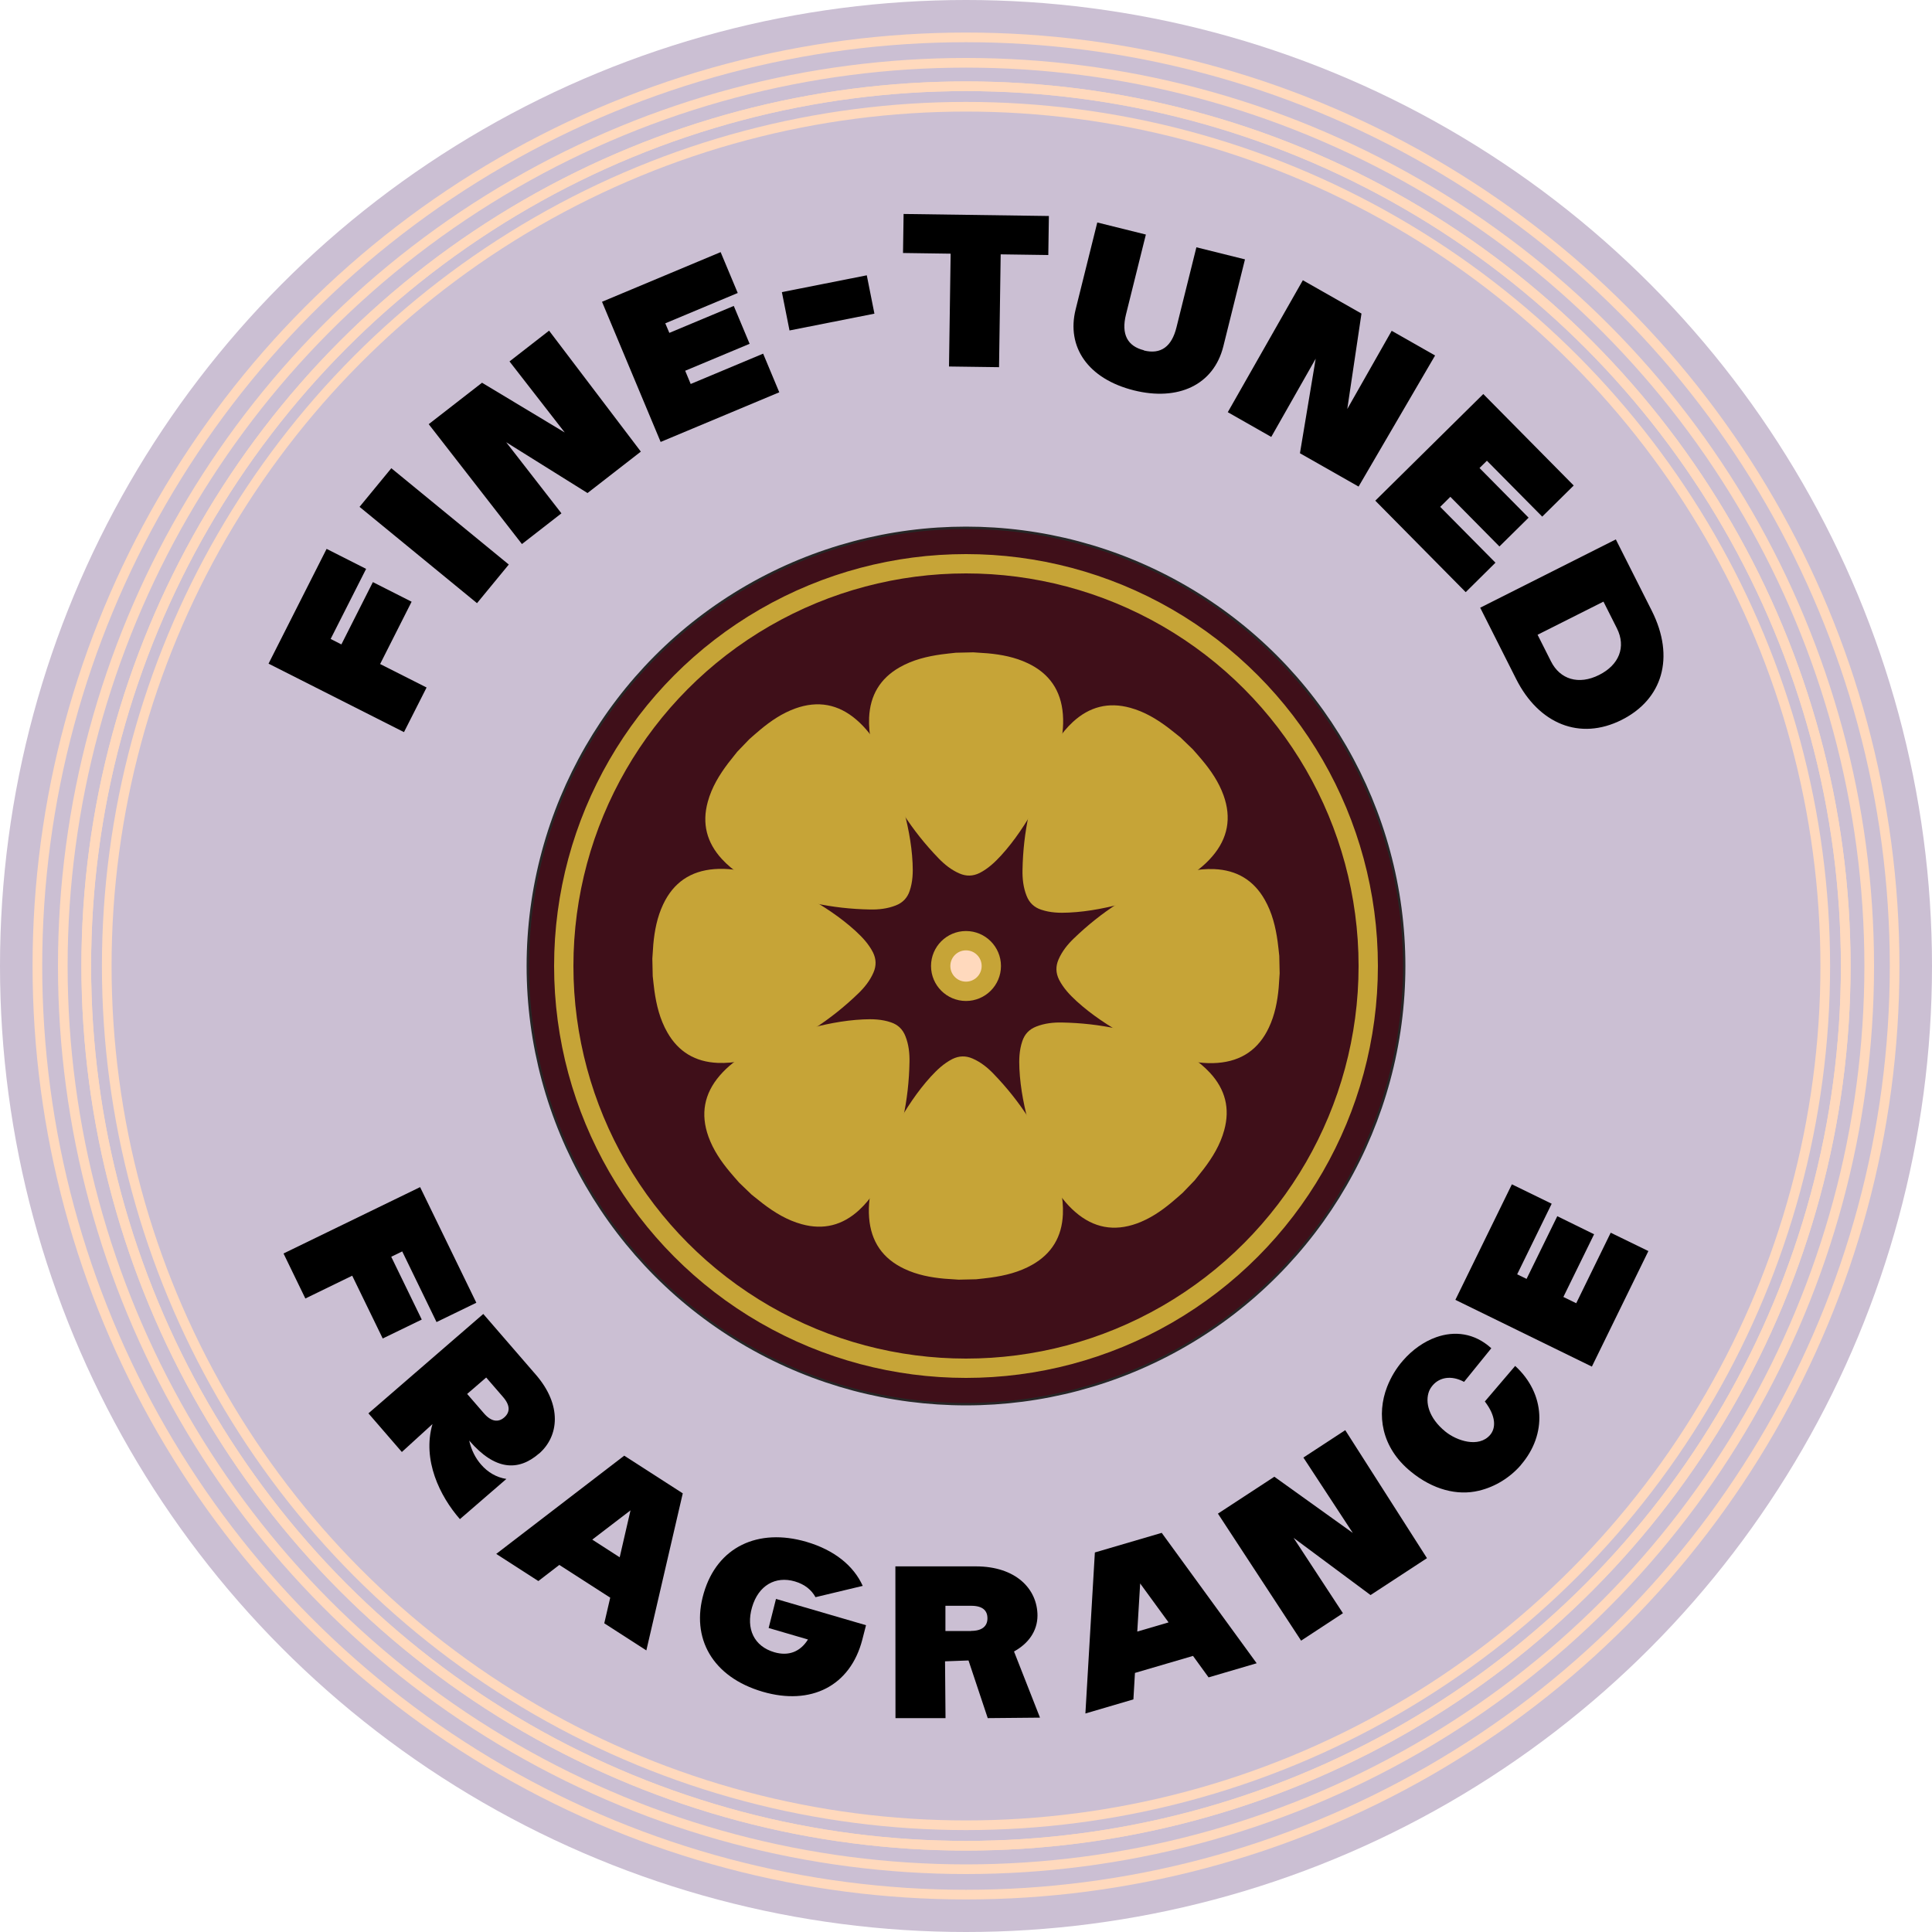 <svg viewBox="0 0 200 200" xmlns="http://www.w3.org/2000/svg" data-sanitized-data-name="Layer 2" data-name="Layer 2" id="Layer_2">
  <defs>
    <style>
      .cls-1 {
        fill: #cbbfd3;
      }

      .cls-1, .cls-2, .cls-3 {
        stroke-width: 0px;
      }

      .cls-4, .cls-5, .cls-6, .cls-7 {
        stroke-miterlimit: 10;
      }

      .cls-4, .cls-6 {
        fill: none;
      }

      .cls-4, .cls-7 {
        stroke: #c6a437;
        stroke-width: 2px;
      }

      .cls-2 {
        fill: #000;
      }

      .cls-5 {
        fill: #3f0f19;
        stroke: #262626;
        stroke-width: .25px;
      }

      .cls-6 {
        stroke: #ffd9bd;
        stroke-linecap: round;
      }

      .cls-3 {
        fill: #c6a437;
      }

      .cls-7 {
        fill: #ffd9bd;
      }
    </style>
  </defs>
  <g data-sanitized-data-name="Layer 1" data-name="Layer 1" id="Layer_1-2">
    <g>
      <g>
        <circle r="100" cy="100" cx="100" class="cls-1"></circle>
        <circle r="45.36" cy="100" cx="100" class="cls-5"></circle>
        <circle r="2.62" cy="100" cx="100" class="cls-7"></circle>
        <circle r="41.64" cy="100" cx="100" class="cls-4"></circle>
        <circle r="96.13" cy="100" cx="100" class="cls-6"></circle>
        <circle r="93.5" cy="100" cx="100" class="cls-6"></circle>
        <circle r="91.07" cy="100" cx="100" class="cls-6"></circle>
        <circle r="91.07" cy="100" cx="100" class="cls-6"></circle>
        <circle r="88.95" cy="100" cx="100" class="cls-6"></circle>
        <g>
          <g>
            <path d="M90.89,79.18c-.61-1.56-.99-3.19-.92-4.88.1-2.32,1.14-4.07,3.16-5.22,1.35-.77,2.82-1.13,4.34-1.34.49-.07.98-.11,1.48-.17.6-.01,1.2-.03,1.81-.04.49.03.99.06,1.48.1,1.43.13,2.83.4,4.14,1.02,2.25,1.06,3.46,2.83,3.65,5.3.1,1.29-.08,2.55-.41,3.79-.52,2.01-1.38,3.89-2.4,5.69-1.03,1.82-2.16,3.56-3.57,5.11-.66.72-1.36,1.38-2.24,1.83-.69.34-1.38.36-2.09.05-.85-.37-1.56-.94-2.19-1.6-2.71-2.81-4.8-6.02-6.23-9.66Z" class="cls-3"></path>
            <path d="M109.11,120.82c.61,1.56.99,3.19.92,4.88-.1,2.32-1.14,4.07-3.16,5.22-1.35.77-2.82,1.13-4.34,1.34-.49.07-.98.11-1.48.17-.6.01-1.2.03-1.81.04-.49-.03-.99-.06-1.48-.1-1.43-.13-2.83-.4-4.14-1.02-2.25-1.06-3.46-2.83-3.65-5.3-.1-1.29.08-2.55.41-3.79.52-2.01,1.38-3.89,2.4-5.69,1.03-1.82,2.16-3.56,3.57-5.11.66-.72,1.36-1.38,2.24-1.83.69-.34,1.38-.36,2.09-.05.85.37,1.56.94,2.19,1.6,2.71,2.81,4.8,6.02,6.23,9.66Z" class="cls-3"></path>
          </g>
          <g>
            <path d="M120.82,90.89c1.56-.61,3.19-.99,4.88-.92,2.32.1,4.07,1.14,5.22,3.16.77,1.35,1.13,2.82,1.34,4.34.07.49.11.98.17,1.48.01.6.03,1.2.04,1.81-.03.49-.06.99-.1,1.48-.13,1.43-.4,2.83-1.02,4.14-1.06,2.25-2.83,3.46-5.3,3.65-1.29.1-2.55-.08-3.79-.41-2.01-.52-3.89-1.38-5.69-2.4-1.82-1.03-3.56-2.16-5.11-3.57-.72-.66-1.38-1.36-1.83-2.24-.34-.69-.36-1.38-.05-2.09.37-.85.94-1.56,1.6-2.19,2.81-2.71,6.02-4.8,9.66-6.23Z" class="cls-3"></path>
            <path d="M79.18,109.11c-1.56.61-3.19.99-4.88.92-2.32-.1-4.07-1.14-5.22-3.16-.77-1.35-1.13-2.82-1.34-4.34-.07-.49-.11-.98-.17-1.48-.01-.6-.03-1.2-.04-1.81.03-.49.06-.99.1-1.48.13-1.43.4-2.83,1.02-4.14,1.06-2.25,2.83-3.46,5.3-3.65,1.29-.1,2.55.08,3.79.41,2.01.52,3.89,1.38,5.69,2.4,1.82,1.03,3.56,2.16,5.11,3.57.72.66,1.38,1.36,1.83,2.24.34.69.36,1.38.05,2.09-.37.85-.94,1.56-1.6,2.19-2.81,2.71-6.02,4.8-9.66,6.23Z" class="cls-3"></path>
          </g>
          <g>
            <path d="M108.27,78.84c.67-1.54,1.55-2.95,2.8-4.11,1.71-1.57,3.68-2.08,5.93-1.46,1.5.41,2.8,1.2,4.02,2.13.39.3.78.62,1.16.92.43.42.87.83,1.3,1.25.32.37.66.74.97,1.12.92,1.1,1.72,2.28,2.21,3.64.84,2.34.45,4.45-1.17,6.33-.84.98-1.86,1.74-2.97,2.39-1.8,1.05-3.73,1.77-5.72,2.33-2.01.56-4.05.99-6.14,1.09-.97.05-1.94.02-2.88-.3-.73-.24-1.23-.72-1.51-1.44-.34-.86-.44-1.77-.42-2.68.07-3.9.86-7.65,2.42-11.23Z" class="cls-3"></path>
            <path d="M91.73,121.16c-.67,1.54-1.55,2.95-2.8,4.11-1.71,1.57-3.68,2.08-5.93,1.46-1.5-.41-2.8-1.2-4.02-2.13-.39-.3-.78-.62-1.16-.92-.43-.42-.87-.83-1.3-1.25-.32-.37-.66-.74-.97-1.12-.92-1.1-1.72-2.28-2.21-3.64-.84-2.34-.45-4.45,1.17-6.33.84-.98,1.86-1.74,2.97-2.39,1.8-1.05,3.73-1.77,5.72-2.33,2.01-.56,4.05-.99,6.14-1.09.97-.05,1.94-.02,2.88.3.73.24,1.23.72,1.51,1.44.34.86.44,1.77.42,2.68-.07,3.9-.86,7.65-2.42,11.23Z" class="cls-3"></path>
          </g>
          <g>
            <path d="M121.16,108.27c1.54.67,2.95,1.55,4.11,2.8,1.57,1.71,2.08,3.68,1.46,5.93-.41,1.5-1.2,2.8-2.13,4.02-.3.39-.62.78-.92,1.16-.42.43-.83.87-1.25,1.3-.37.32-.74.66-1.12.97-1.1.92-2.28,1.72-3.64,2.21-2.34.84-4.45.45-6.33-1.17-.98-.84-1.74-1.86-2.39-2.97-1.05-1.8-1.77-3.73-2.33-5.72-.56-2.01-.99-4.05-1.09-6.14-.05-.97-.02-1.94.3-2.88.24-.73.72-1.23,1.44-1.51.86-.34,1.77-.44,2.68-.42,3.9.07,7.65.86,11.23,2.42Z" class="cls-3"></path>
            <path d="M78.84,91.73c-1.54-.67-2.95-1.55-4.11-2.8-1.57-1.71-2.08-3.68-1.46-5.93.41-1.5,1.2-2.8,2.13-4.02.3-.39.62-.78.92-1.16.42-.43.83-.87,1.25-1.3.37-.32.74-.66,1.12-.97,1.1-.92,2.28-1.72,3.64-2.21,2.34-.84,4.45-.45,6.33,1.17.98.84,1.74,1.86,2.39,2.97,1.05,1.8,1.77,3.73,2.33,5.72.56,2.01.99,4.05,1.09,6.14.05.97.02,1.94-.3,2.88-.24.73-.72,1.23-1.44,1.51-.86.34-1.77.44-2.68.42-3.9-.07-7.65-.86-11.23-2.42Z" class="cls-3"></path>
          </g>
        </g>
      </g>
      <g>
        <g>
          <path d="M41.63,129.55l-1.13.55,3.16,6.5-4.04,1.96-3.16-6.5-4.85,2.36-2.26-4.66,14.14-6.87,5.82,11.97-4.12,2-3.55-7.31Z" class="cls-2"></path>
          <path d="M55.8,150.47c-2.17,1.88-4.57,1.72-7.18-1.29l-.05-.05c.23.99.65,1.82,1.23,2.48.69.8,1.59,1.33,2.62,1.49l-4.81,4.16c-2.08-2.37-3.92-6.14-2.84-9.84l-3.17,2.89-3.46-4,11.89-10.29,5.45,6.3c2.71,3.13,2.4,6.35.32,8.16ZM50.1,146.31c.77.89,1.5.94,2.09.43s.68-1.21-.12-2.13l-1.74-2.01-1.97,1.7,1.74,2.01Z" class="cls-2"></path>
          <path d="M62.55,168.06l.62-2.67-5.27-3.39-2.17,1.67-4.36-2.81,13.25-10.17,6.06,3.9-3.77,16.26-4.36-2.81ZM64.15,161.21l1.12-4.86-3.96,3.03,2.84,1.83Z" class="cls-2"></path>
          <path d="M78.96,175.13c-5.21-1.52-7.47-5.55-6.11-10.2,1.4-4.81,5.63-6.78,10.63-5.32,2.9.85,4.89,2.48,5.83,4.56l-4.89,1.17c-.41-.75-1.11-1.33-2.13-1.63-2.01-.59-3.78.4-4.44,2.68-.64,2.2.19,4.03,2.31,4.65,1.49.43,2.69-.06,3.48-1.32l-4.07-1.19.76-3.01,9.32,2.72-.38,1.48c-1.24,4.83-5.33,6.86-10.31,5.41Z" class="cls-2"></path>
          <path d="M107.4,167.23c0,1.66-.99,2.94-2.43,3.73l2.69,6.85-5.41.05-1.99-5.97-2.43.09.05,5.88h-5.18s-.01-15.71-.01-15.71h8.33c4.14,0,6.37,2.33,6.38,5.09ZM100.53,168.83c1.17,0,1.69-.52,1.69-1.3,0-.79-.47-1.3-1.69-1.3h-2.66s0,2.61,0,2.61h2.66Z" class="cls-2"></path>
          <path d="M125.11,173.64l-1.61-2.22-6.01,1.76-.16,2.74-4.97,1.46.98-16.67,6.92-2.03,9.83,13.5-4.97,1.46ZM120.97,167.95l-2.94-4.03-.3,4.98,3.24-.95Z" class="cls-2"></path>
          <path d="M134.92,150.89l4.34-2.84,8.46,13.25-5.84,3.82-7.97-5.92,5.11,7.8-4.33,2.84-8.61-13.15,5.84-3.82,8.12,5.82-5.11-7.8Z" class="cls-2"></path>
          <path d="M157.46,151.64c-1.12,1.3-2.67,2.28-4.38,2.68-2.21.53-4.74-.1-7.03-1.98-3.08-2.51-3.56-5.92-2.46-8.77.39-1,.94-1.92,1.64-2.72.96-1.11,2.17-1.97,3.44-2.42,1.88-.67,3.95-.46,5.71,1.14l-2.82,3.48c-1.36-.73-2.55-.44-3.23.34-.16.19-.29.37-.39.62-.44,1.13-.05,2.78,1.69,4.19,1.17.95,3.44,1.71,4.62.35.63-.73.62-1.96-.54-3.47l3.14-3.68c3.13,2.87,3.32,7.08.6,10.24Z" class="cls-2"></path>
          <path d="M157.06,131.92l.97.47,3.18-6.49,3.81,1.87-3.18,6.49,1.33.65,3.57-7.3,3.9,1.9-5.85,11.96-14.13-6.91,5.85-11.96,4.12,2.01-3.57,7.3Z" class="cls-2"></path>
        </g>
        <g>
          <path d="M34.22,66.14l1.12.57,3.26-6.45,4.01,2.03-3.26,6.45,4.81,2.43-2.34,4.62-14.02-7.09,6.01-11.88,4.09,2.07-3.67,7.25Z" class="cls-2"></path>
          <path d="M49.38,62.44l-12.16-9.97,3.29-4,12.16,9.97-3.29,4Z" class="cls-2"></path>
          <path d="M52.75,37.41l4.09-3.18,9.5,12.52-5.52,4.29-8.42-5.26,5.72,7.36-4.09,3.18-9.65-12.41,5.52-4.29,8.56,5.15-5.72-7.36Z" class="cls-2"></path>
          <path d="M68.87,33.47l.42.99,6.67-2.79,1.64,3.92-6.67,2.79.57,1.37,7.5-3.14,1.67,4-12.28,5.14-6.07-14.51,12.28-5.14,1.77,4.23-7.5,3.14Z" class="cls-2"></path>
          <path d="M80.94,30.24l8.79-1.74.79,3.97-8.79,1.74-.79-3.97Z" class="cls-2"></path>
          <path d="M103.42,38.01l-5.18-.07.17-11.68-4.93-.07.06-4.04,15.04.21-.06,4.04-4.93-.07-.17,11.68Z" class="cls-2"></path>
          <path d="M118.41,36.28c1.77.44,2.89-.41,3.38-2.4l2.06-8.28,5.03,1.25-2.24,9c-1,4.01-4.69,5.7-9.26,4.56-4.76-1.19-7-4.5-6.03-8.38l2.24-9,5.03,1.25-2.06,8.28c-.51,2.05.16,3.28,1.86,3.7Z" class="cls-2"></path>
          <path d="M144.06,34.24l4.5,2.56-7.92,13.57-6.07-3.45,1.63-9.79-4.6,8.1-4.5-2.56,7.77-13.66,6.07,3.45-1.47,9.88,4.6-8.1Z" class="cls-2"></path>
          <path d="M153.93,47.69l-.77.76,5.08,5.14-3.02,2.98-5.08-5.14-1.05,1.04,5.72,5.78-3.08,3.05-9.36-9.47,11.18-11.04,9.36,9.47-3.26,3.22-5.72-5.78Z" class="cls-2"></path>
          <path d="M167.88,74.52c-4.35,2.19-8.6.4-10.93-4.23l-3.72-7.38,14.04-7.07,3.72,7.38c2.44,4.85,1.1,9.18-3.11,11.3ZM160.56,68.47c.93,1.85,2.85,2.47,4.98,1.4,2.05-1.03,2.82-2.88,1.84-4.83l-1.39-2.76-6.82,3.43,1.39,2.76Z" class="cls-2"></path>
        </g>
      </g>
    </g>
  </g>
</svg>